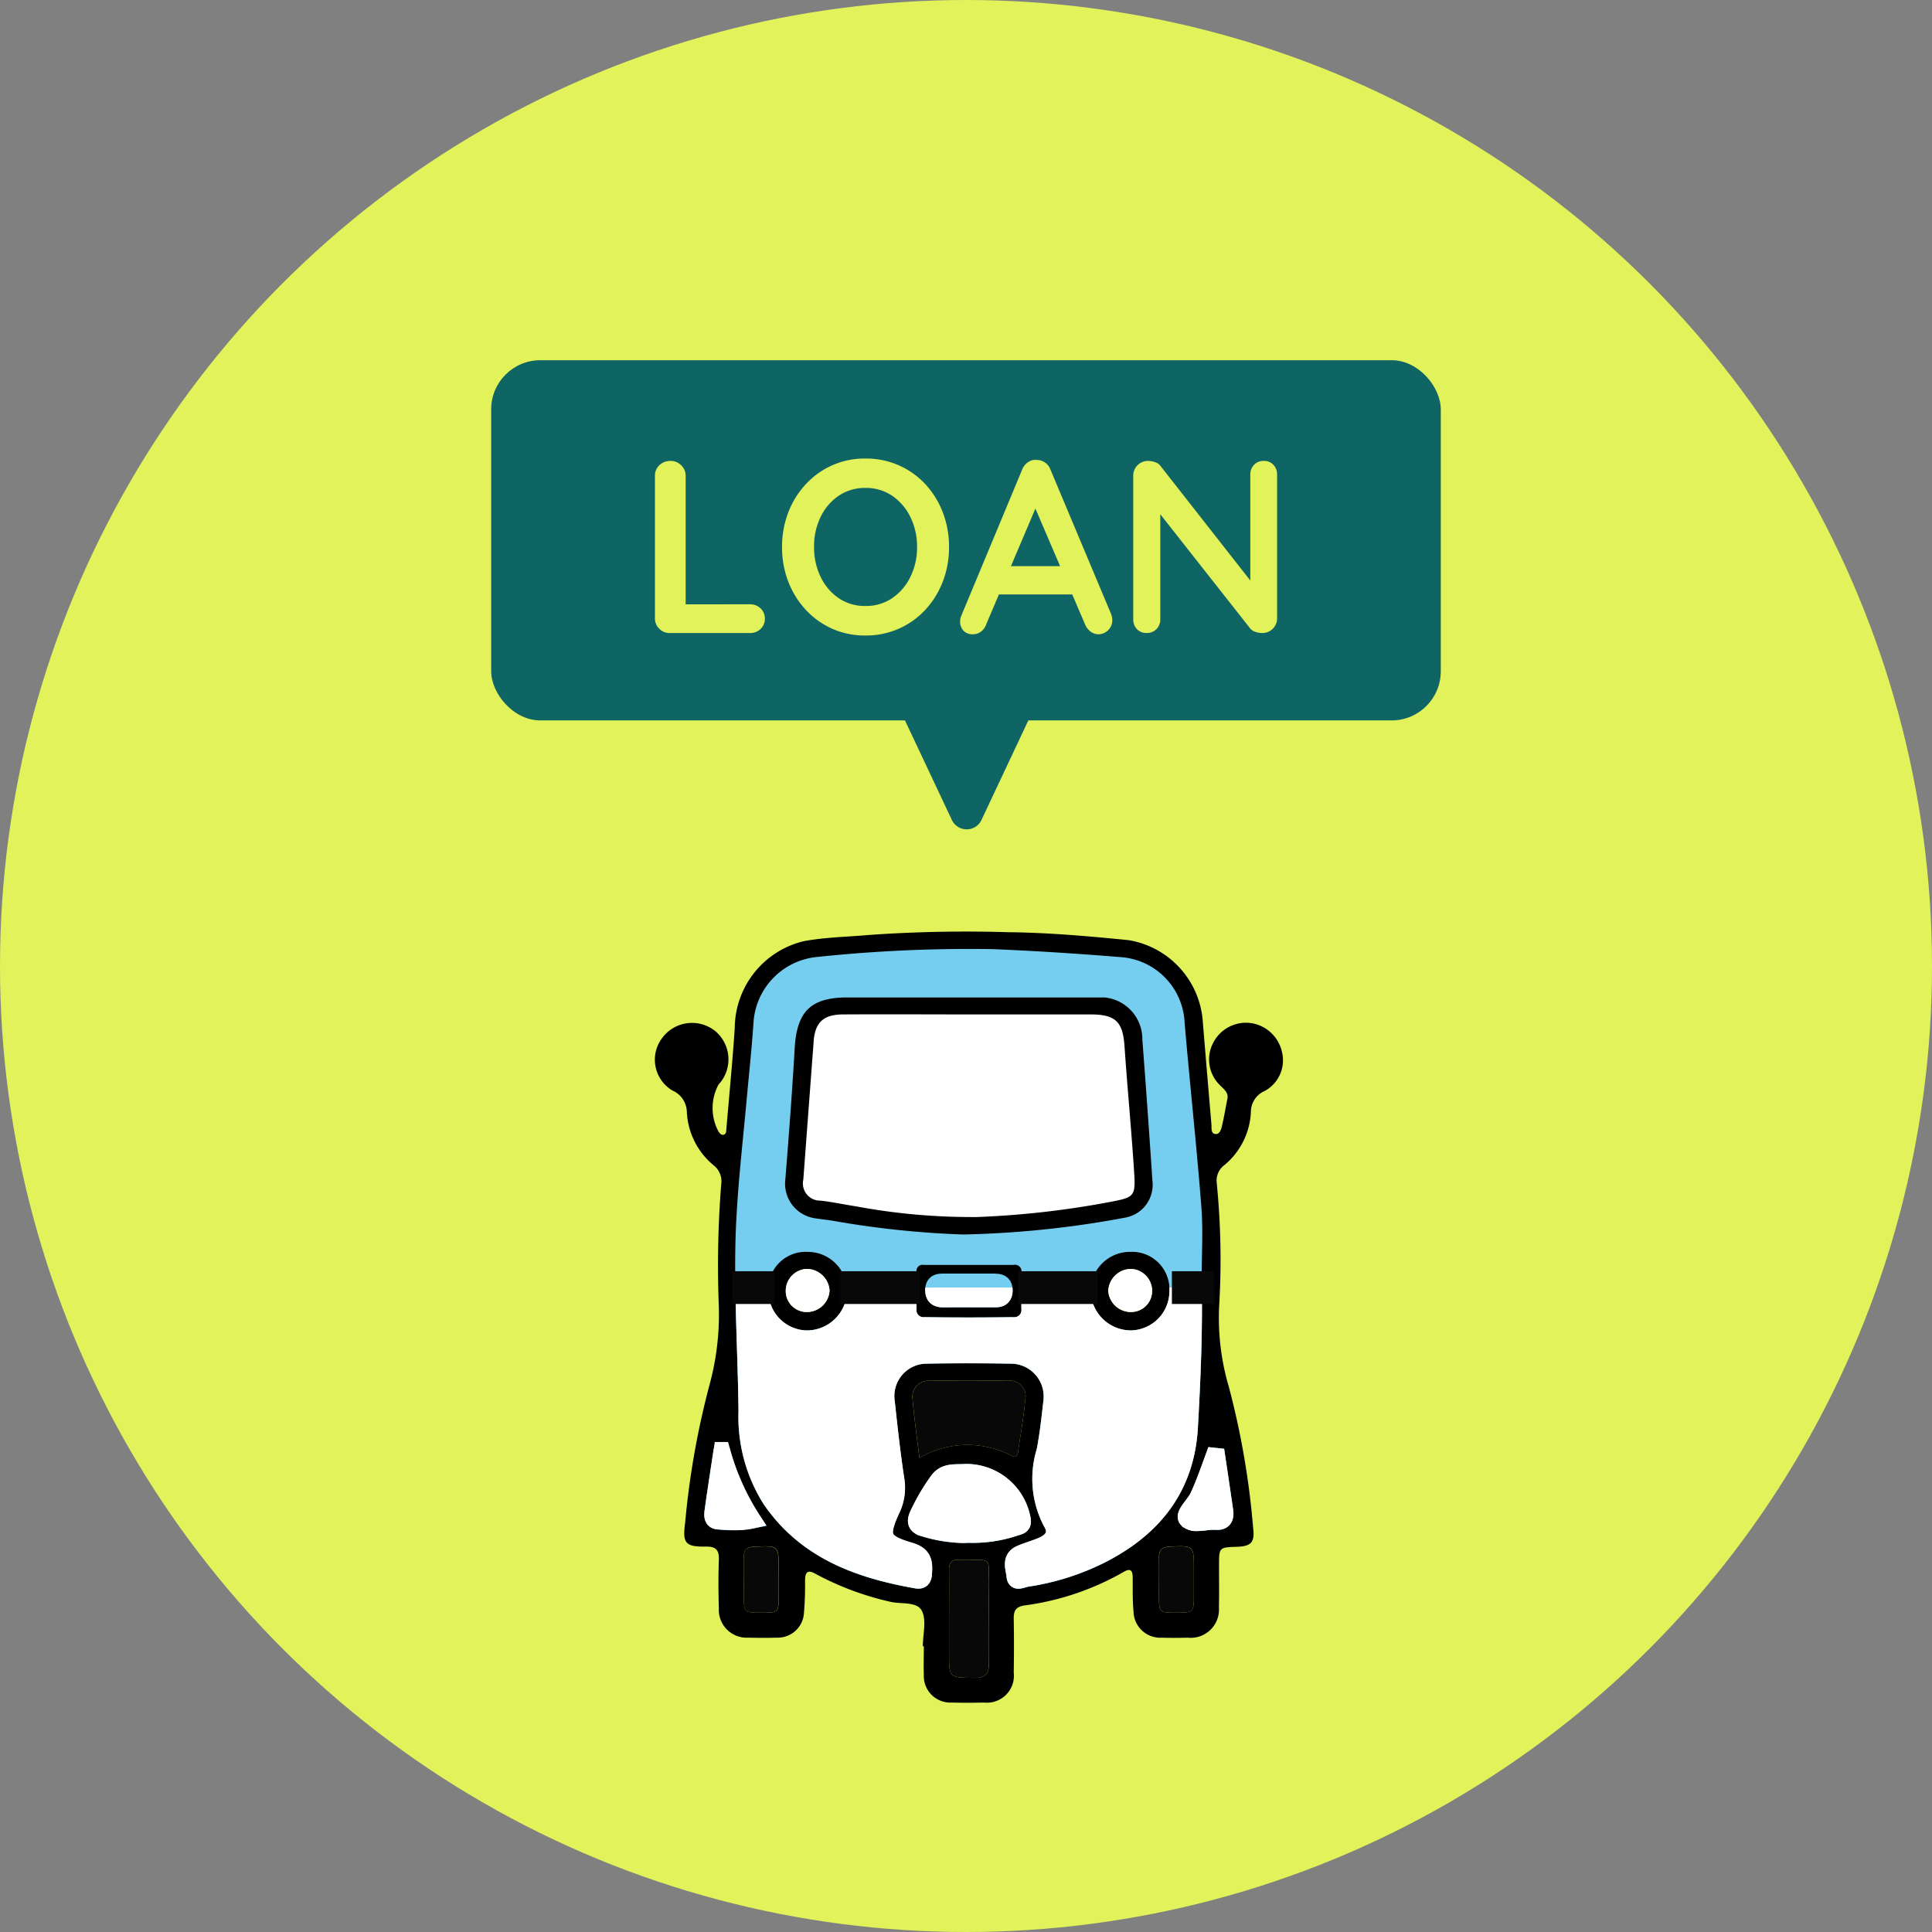 <svg xmlns="http://www.w3.org/2000/svg" xmlns:xlink="http://www.w3.org/1999/xlink" width="118" height="118" viewBox="0 0 118 118">
  <rect x="0" y="0" width="118" height="118" fill="#808080" stroke="none"/>
  <defs>
    <clipPath id="clip-path">
      <rect id="Rectangle_185" data-name="Rectangle 185" width="36.224" height="21.734" fill="#fff" stroke="#707070" stroke-width="1"/>
    </clipPath>
  </defs>
  <g id="Vehicle_-_Loan" data-name="Vehicle - Loan" transform="translate(-136 -1410)">
    <circle id="Ellipse_48" data-name="Ellipse 48" cx="59" cy="59" r="59" transform="translate(136 1410)" fill="#e1f25b"/>
    <g id="Group_8877" data-name="Group 8877" transform="translate(0 2)">
      <g id="Group_8874" data-name="Group 8874" transform="translate(176 1464.909)">
        <path id="Path_189" data-name="Path 189" d="M21.021,10.064c-.173-2.683-.428-5.36-.615-8.041C20.3.468,19.845.007,18.253,0Q14.421,0,10.59,0C7.9,0,5.206-.008,2.515.009,1.246.017.728.548.656,1.809c-.024.41-.061.821-.092,1.231Q.286,6.773.007,10.508a1.091,1.091,0,0,0,1.1,1.328c.762.087,1.515.25,2.272.367a39.977,39.977,0,0,0,7.532.674,56.8,56.8,0,0,0,8.66-.977c1.437-.276,1.547-.35,1.451-1.836" transform="translate(8.805 4.749)" fill="#fff"/>
        <g id="Group_122" data-name="Group 122" transform="translate(0 0)">
          <path id="Path_173" data-name="Path 173" d="M38.317,7.432a2.287,2.287,0,0,0-1.841-1.844,2.249,2.249,0,0,0-2.381,1.2,2.189,2.189,0,0,0,.452,2.618c.217.228.495.415.418.8-.109.544-.2,1.091-.326,1.631-.052.228-.141.541-.4.517-.3-.027-.23-.365-.249-.588q-.268-3.117-.524-6.235A5.43,5.43,0,0,0,28.938.513C26.494.269,24.045.054,21.587.027a84.61,84.61,0,0,0-8.478.166c-1.341.12-2.7.137-4.019.383A5.493,5.493,0,0,0,4.876,5.883c-.136,2.055-.338,4.1-.511,6.157-.011.129.006.282-.139.346s-.239-.054-.325-.152a3.027,3.027,0,0,1-.017-2.9A2.256,2.256,0,0,0,3.7,6.079a2.261,2.261,0,0,0-3.287.453A2.185,2.185,0,0,0,1.078,9.7a1.453,1.453,0,0,1,.871,1.289,4.506,4.506,0,0,0,1.659,3.293,1.227,1.227,0,0,1,.443,1.125A62.285,62.285,0,0,0,3.9,22.776a16.339,16.339,0,0,1-.569,4.912A50.447,50.447,0,0,0,1.846,36.1c-.165,1.237,0,1.471,1.259,1.45.649-.01.826.235.8.838-.035.977-.029,1.957,0,2.934a1.7,1.7,0,0,0,1.8,1.791c.581.014,1.164.019,1.744,0a1.6,1.6,0,0,0,1.653-1.5,19.423,19.423,0,0,0,.067-1.978c.006-.495.132-.713.653-.412a17.9,17.9,0,0,0,4.513,1.689c.675.176,1.653-.03,1.962.55s.067,1.44.067,2.178h.06c0,.582-.02,1.164,0,1.745a1.62,1.62,0,0,0,1.7,1.692c.66.018,1.322.014,1.983,0a1.648,1.648,0,0,0,1.809-1.83c.017-1.084.019-2.168,0-3.251-.009-.487.084-.762.659-.85A16.571,16.571,0,0,0,28.626,39.1c.443-.264.553-.066.556.356.005.687-.015,1.377.051,2.059a1.632,1.632,0,0,0,1.728,1.6c.529.017,1.058.011,1.586,0a1.728,1.728,0,0,0,1.9-1.852c.022-.845.006-1.692.007-2.538,0-1.126,0-1.126,1.092-1.161.86-.027,1.1-.27.993-1.124a49.32,49.32,0,0,0-1.488-8.652,14.893,14.893,0,0,1-.577-5.147,47.309,47.309,0,0,0-.166-7.359,1.177,1.177,0,0,1,.475-1.032A4.472,4.472,0,0,0,36.4,11.02a1.394,1.394,0,0,1,.852-1.3,2.128,2.128,0,0,0,1.066-2.286M3.869,36c-.418-.022-.369-.4-.331-.676.17-1.223.361-2.444.545-3.665a14.941,14.941,0,0,0,1.911,4.272A6.979,6.979,0,0,1,3.869,36m3.692,3.6c0,.317,0,.634,0,.951,0,1.039,0,1.039-1.07,1.036-1.048,0-1.057-.01-1.06-1.063,0-.766.016-1.533,0-2.3-.013-.467.16-.649.642-.669,1.493-.063,1.492-.081,1.492,1.408Zm11.951,5.967c-1.548-.018-1.548.015-1.548-1.53V41.9c0-.976.011-1.952,0-2.928-.007-.431.153-.627.6-.618,2.174.044,1.8-.28,1.821,1.685.019,1.529-.021,3.06.015,4.589.015.664-.168.947-.886.939m-.371-8.747a8.1,8.1,0,0,1-2.707-.379c-.449-.116-.6-.365-.392-.819a12.229,12.229,0,0,1,1.237-2.112c.436-.6,1.093-.459,1.671-.507a3.49,3.49,0,0,1,3.508,2.93c.044.357-.2.388-.419.454a8.107,8.107,0,0,1-2.9.432m-3.408-8.285a.972.972,0,0,1,1.07-1.107q2.377-.051,4.755,0A.952.952,0,0,1,22.615,28.6c-.09,1.049-.281,2.089-.431,3.133-.04.281-.1.427-.455.244a5.782,5.782,0,0,0-5.575.163c-.144-1.2-.317-2.4-.42-3.607M27.206,38.1a15.052,15.052,0,0,1-4.521,1.413c-.24.037-.67.31-.71-.153s-.338-1.092.352-1.391c.435-.188.9-.312,1.334-.5.631-.274.945-.742.547-1.388a5.732,5.732,0,0,1-.4-4.362c.191-.983.3-1.985.412-2.982a2.506,2.506,0,0,0-2.48-2.858q-2.577-.042-5.155,0a2.478,2.478,0,0,0-2.437,2.811c.177,1.6.346,3.2.594,4.793a3.058,3.058,0,0,1-.278,1.83c-.736,1.611-.609,1.981,1.128,2.49.858.251.881.751.83,1.418-.022.288-.121.446-.444.389-3.525-.623-6.755-1.784-8.9-4.9A9.456,9.456,0,0,1,5.6,29.279c-.039-3.277-.241-6.55-.2-9.829.045-3.122.429-6.216.707-9.318.134-1.5.291-3,.4-4.5a3.8,3.8,0,0,1,3.476-3.6,88.375,88.375,0,0,1,10.6-.473c2.638.106,5.275.278,7.907.493a3.705,3.705,0,0,1,3.355,3.528c.32,3.735.726,7.463,1.019,11.2.115,1.471.019,2.959.019,4.438.072,3.014-.058,6.023-.226,9.03-.208,3.728-2.226,6.221-5.459,7.849m5.716,1.485c0,.317,0,.634,0,.951,0,1.043-.012,1.051-1.071,1.052s-1.055,0-1.058-1.048c0-.766.012-1.533,0-2.3-.009-.451.139-.66.634-.683,1.5-.07,1.5-.089,1.5,1.393Zm1.9-4.2c.058.407-.075.683-.546.648-.619-.047-1.429.282-1.8-.152-.251-.295.46-.893.689-1.386.421-.91.734-1.852,1.1-2.842.185,1.244.373,2.487.551,3.732" transform="translate(0 0)"/>
          <path id="Path_174" data-name="Path 174" d="M44.888,21.844c-.2-2.9-.4-5.791-.622-8.685a3.057,3.057,0,0,0-3.33-3.063c-2.563-.006-5.125,0-7.688,0H25.72c-2.461,0-3.541,1.071-3.684,3.536-.156,2.686-.36,5.371-.574,8.053a2.631,2.631,0,0,0,2.229,2.893c.338.055.68.088,1.019.14a57.327,57.327,0,0,0,8.1.857A60.476,60.476,0,0,0,42.8,24.536a2.532,2.532,0,0,0,2.092-2.693M33.54,24.006a38.439,38.439,0,0,1-7.242-.648c-.729-.113-1.453-.269-2.185-.354a1.049,1.049,0,0,1-1.058-1.277q.269-3.591.537-7.181c.029-.395.065-.789.088-1.184.069-1.212.567-1.722,1.788-1.73,2.588-.016,5.176,0,7.765,0q3.685,0,7.369,0c1.531,0,1.968.447,2.071,1.941.179,2.579.425,5.153.591,7.733.092,1.429-.014,1.5-1.4,1.765a54.7,54.7,0,0,1-8.328.94" transform="translate(-13.992 -6.583)"/>
          <path id="Path_175" data-name="Path 175" d="M50.865,57.057c-.871.005-1.743,0-2.614,0H45.479a.875.875,0,0,0-.985.974c-.007.739-.008,1.479,0,2.218a.923.923,0,0,0,.992,1q2.693.039,5.386,0A.937.937,0,0,0,51.9,60.207c0-.713,0-1.426,0-2.139a.9.9,0,0,0-1.032-1.011m-1.023,2.592c-.554,0-1.107,0-1.66,0v0c-.527,0-1.054,0-1.581,0-.381,0-.584-.167-.577-.576.007-.39.226-.491.562-.49q1.621.005,3.242,0c.353,0,.539.14.537.515s-.169.541-.523.545" transform="translate(-29.017 -37.215)"/>
          <path id="Path_176" data-name="Path 176" d="M21.406,54.785a2.778,2.778,0,0,0-2.915,2.863A2.9,2.9,0,0,0,21.3,60.582,2.963,2.963,0,0,0,24.3,57.634a2.9,2.9,0,0,0-2.891-2.849m.005,4.17a1.279,1.279,0,0,1-1.361-1.246,1.342,1.342,0,0,1,1.24-1.382,1.408,1.408,0,0,1,1.435,1.3,1.384,1.384,0,0,1-1.314,1.329" transform="translate(-12.061 -35.733)"/>
          <path id="Path_177" data-name="Path 177" d="M78,54.785a2.9,2.9,0,0,0-2.9,2.844,2.961,2.961,0,0,0,2.987,2.953,2.9,2.9,0,0,0,2.819-2.926A2.786,2.786,0,0,0,78,54.785m.037,4.171a1.382,1.382,0,0,1-1.361-1.283,1.4,1.4,0,0,1,1.387-1.347,1.34,1.34,0,0,1,1.289,1.336,1.281,1.281,0,0,1-1.316,1.294" transform="translate(-48.986 -35.733)"/>
          <path id="Path_180" data-name="Path 180" d="M24.212,59.217a1.342,1.342,0,0,0-1.24,1.382,1.279,1.279,0,0,0,1.361,1.246,1.384,1.384,0,0,0,1.314-1.329,1.408,1.408,0,0,0-1.435-1.3" transform="translate(-14.981 -38.623)" fill="#fff"/>
          <path id="Path_181" data-name="Path 181" d="M51.233,83.376c.353.184.415.037.455-.244.15-1.044.341-2.084.431-3.133a.951.951,0,0,0-1.055-1.175q-2.377-.05-4.755,0a.972.972,0,0,0-1.069,1.107c.1,1.2.275,2.4.419,3.607a5.782,5.782,0,0,1,5.575-.163" transform="translate(-29.503 -51.396)" fill="#080808"/>
          <path id="Path_183" data-name="Path 183" d="M52.254,110.293c-.448-.009-.608.187-.6.618.014.975,0,1.952,0,2.928v2.136c0,1.546,0,1.512,1.548,1.53.718.009.9-.274.886-.939-.035-1.529,0-3.06-.015-4.589-.024-1.965.353-1.641-1.821-1.685" transform="translate(-33.69 -71.938)" fill="#080808"/>
          <path id="Path_184" data-name="Path 184" d="M16.249,107.96c-.483.021-.655.2-.642.669.021.766,0,1.532,0,2.3,0,1.053.011,1.061,1.06,1.063,1.064,0,1.065,0,1.07-1.036,0-.317,0-.634,0-.951v-.634c0-1.489,0-1.472-1.492-1.409" transform="translate(-10.179 -70.402)" fill="#080808"/>
          <path id="Path_186" data-name="Path 186" d="M89.172,107.952c-.494.023-.642.232-.634.683.015.766,0,1.533,0,2.3,0,1.049,0,1.049,1.058,1.048s1.067-.009,1.071-1.052c0-.317,0-.634,0-.951v-.634c0-1.482,0-1.463-1.5-1.393" transform="translate(-57.749 -70.395)" fill="#080808"/>
          <path id="Path_187" data-name="Path 187" d="M81.009,59.216a1.4,1.4,0,0,0-1.387,1.347,1.382,1.382,0,0,0,1.361,1.283A1.281,1.281,0,0,0,82.3,60.552a1.34,1.34,0,0,0-1.289-1.336" transform="translate(-51.933 -38.623)" fill="#fff"/>
          <rect id="Rectangle_81" data-name="Rectangle 81" width="38.357" height="47.091" transform="translate(0 0)" fill="none"/>
          <g id="Group_258" data-name="Group 258" transform="translate(3.514 1.526)">
            <path id="Path_178" data-name="Path 178" d="M52.382,97.819a3.49,3.49,0,0,0-3.508-2.93c-.578.048-1.235-.094-1.671.507a12.246,12.246,0,0,0-1.237,2.112c-.207.453-.058.7.392.818a8.087,8.087,0,0,0,2.707.379,8.1,8.1,0,0,0,2.9-.432c.217-.065.463-.1.419-.454" transform="translate(-33.436 -63.411)" fill="#75ceef" stroke="#75ceef" stroke-width="1"/>
            <path id="Path_179" data-name="Path 179" d="M52.708,61.464q-1.621.006-3.242,0c-.336,0-.555.1-.562.49-.007.409.2.575.577.576.527,0,1.054,0,1.581,0v0c.554,0,1.107,0,1.66,0,.354,0,.521-.185.523-.545s-.184-.516-.537-.515" transform="translate(-35.412 -41.614)" fill="#75ceef" stroke="#75ceef" stroke-width="1"/>
            <path id="Path_182" data-name="Path 182" d="M10.675,91.05c-.184,1.222-.375,2.442-.545,3.665-.038.277-.087.654.331.676a6.98,6.98,0,0,0,2.125-.069,14.941,14.941,0,0,1-1.911-4.272" transform="translate(-10.106 -60.913)" fill="#75ceef" stroke="#75ceef" stroke-width="1"/>
            <path id="Path_185" data-name="Path 185" d="M93.99,93.853c-.228.493-.94,1.091-.689,1.386.369.434,1.179.1,1.8.152.47.035.6-.241.545-.648-.178-1.245-.366-2.488-.551-3.732-.369.989-.682,1.932-1.1,2.842" transform="translate(-64.335 -60.887)" fill="#75ceef" stroke="#75ceef" stroke-width="1"/>
            <path id="Path_188" data-name="Path 188" d="M43.025,24.08c0-1.48.1-2.967-.019-4.438-.292-3.737-.7-7.466-1.019-11.2a3.7,3.7,0,0,0-3.355-3.528C36,4.7,33.365,4.526,30.726,4.42a88.378,88.378,0,0,0-10.6.473,3.8,3.8,0,0,0-3.476,3.6c-.1,1.5-.262,3-.4,4.5-.278,3.1-.663,6.2-.707,9.319-.047,3.279.156,6.552.195,9.829a9.456,9.456,0,0,0,1.469,5.43c2.148,3.119,5.378,4.28,8.9,4.9.323.057.422-.1.444-.389.051-.667.027-1.167-.831-1.418-1.736-.509-1.864-.879-1.128-2.49a3.059,3.059,0,0,0,.278-1.83c-.248-1.59-.417-3.193-.594-4.793a2.477,2.477,0,0,1,2.436-2.811c1.718-.032,3.437-.03,5.155,0A2.507,2.507,0,0,1,34.352,31.6c-.113,1-.222,2-.412,2.982a5.734,5.734,0,0,0,.4,4.362c.4.645.085,1.114-.547,1.388-.435.188-.9.312-1.334.5-.69.3-.393.922-.352,1.391s.471.189.71.153a15.052,15.052,0,0,0,4.521-1.413c3.233-1.628,5.251-4.121,5.459-7.849.168-3.007.3-6.017.226-9.03M19.377,27.709a2.9,2.9,0,0,1-2.813-2.934,2.778,2.778,0,0,1,2.916-2.863,2.9,2.9,0,0,1,2.89,2.849,2.963,2.963,0,0,1-2.993,2.948M31.991,26.9q-2.693.034-5.386,0a.923.923,0,0,1-.992-1c-.01-.739-.009-1.479,0-2.218a.874.874,0,0,1,.985-.974q1.386,0,2.773,0c.871,0,1.743,0,2.614,0a.9.9,0,0,1,1.032,1.011c0,.713,0,1.426,0,2.139A.937.937,0,0,1,31.991,26.9m-3.039-5.05a57.225,57.225,0,0,1-8.1-.857c-.339-.052-.681-.085-1.019-.14A2.631,2.631,0,0,1,17.6,17.961c.215-2.683.418-5.367.574-8.053.143-2.465,1.223-3.535,3.684-3.536q3.765,0,7.529,0c2.563,0,5.125,0,7.688,0a3.056,3.056,0,0,1,3.33,3.063c.224,2.894.425,5.789.622,8.685a2.532,2.532,0,0,1-2.092,2.693,60.437,60.437,0,0,1-9.987,1.037m10.287,5.858a2.961,2.961,0,0,1-2.987-2.953,2.9,2.9,0,0,1,2.9-2.844,2.786,2.786,0,0,1,2.911,2.871,2.9,2.9,0,0,1-2.819,2.926" transform="translate(-13.648 -4.386)" fill="#75ceef" stroke="#75ceef" stroke-width="1"/>
          </g>
          <g id="Mask_Group_13" data-name="Mask Group 13" transform="translate(1.035 21.734)" clip-path="url(#clip-path)">
            <path id="Union_9" data-name="Union 9" d="M18.46,37.833c-.041-.47-.338-1.092.353-1.392.435-.188.9-.311,1.334-.5.631-.275.943-.743.545-1.388a5.734,5.734,0,0,1-.4-4.361c.192-.985.3-1.985.413-2.983a2.508,2.508,0,0,0-2.48-2.858c-1.718-.027-3.437-.031-5.155,0a2.479,2.479,0,0,0-2.437,2.811c.177,1.6.348,3.2.593,4.794a3.059,3.059,0,0,1-.277,1.829c-.736,1.611-.61,1.981,1.128,2.49.857.251.881.75.83,1.417-.022.289-.121.446-.445.391-3.525-.624-6.754-1.785-8.9-4.9a9.473,9.473,0,0,1-1.47-5.431c-.038-3.276-.24-6.548-.193-9.828.043-3.122.428-6.215.706-9.32.134-1.5.291-3,.4-4.5A3.8,3.8,0,0,1,6.475.506a88.425,88.425,0,0,1,10.6-.472c2.64.1,5.276.277,7.907.492A3.705,3.705,0,0,1,28.34,4.053c.32,3.737.727,7.465,1.018,11.2.116,1.472.02,2.958.02,4.438.07,3.014-.06,6.024-.228,9.03-.208,3.728-2.225,6.221-5.459,7.85a15.043,15.043,0,0,1-4.521,1.412,3.327,3.327,0,0,1-.475.113C18.575,38.1,18.479,38.039,18.46,37.833ZM2.916,20.389a2.9,2.9,0,0,0,2.813,2.934,2.965,2.965,0,0,0,2.992-2.949,2.9,2.9,0,0,0-2.889-2.849H5.813A2.778,2.778,0,0,0,2.916,20.389ZM25.5,17.526A2.9,2.9,0,0,0,22.6,20.369a2.959,2.959,0,0,0,2.986,2.952A2.9,2.9,0,0,0,28.409,20.4a2.784,2.784,0,0,0-2.9-2.871ZM11.961,19.292c-.005.739-.008,1.479,0,2.218a.923.923,0,0,0,.993,1q2.692.041,5.386,0a.939.939,0,0,0,1.025-1.05c-.005-.712,0-1.425,0-2.138a.9.9,0,0,0-1.033-1.011c-.871.006-1.743,0-2.614,0H12.946A.876.876,0,0,0,11.961,19.292ZM4.53,5.521c-.156,2.687-.359,5.371-.575,8.054a2.632,2.632,0,0,0,2.229,2.893c.338.056.679.089,1.018.139a57.228,57.228,0,0,0,8.1.857,60.532,60.532,0,0,0,9.987-1.036,2.532,2.532,0,0,0,2.091-2.694q-.293-4.344-.622-8.685a3.056,3.056,0,0,0-3.328-3.063q-3.845-.008-7.689,0H8.213C5.753,1.987,4.674,3.057,4.53,5.521Zm8.393,29.394c-.45-.116-.6-.365-.393-.819a12.285,12.285,0,0,1,1.236-2.112c.436-.6,1.095-.46,1.671-.506a3.489,3.489,0,0,1,3.509,2.929c.043.358-.2.389-.419.454a8.1,8.1,0,0,1-2.9.432c-.128.011-.256.016-.383.016A9.34,9.34,0,0,1,12.923,34.916Zm16.043-.564c-.251-.295.459-.893.689-1.386.421-.909.734-1.853,1.1-2.842.184,1.244.372,2.488.551,3.733.058.4-.075.681-.545.647a3.5,3.5,0,0,0-.653.034,4.617,4.617,0,0,1-.514.041A.778.778,0,0,1,28.966,34.351ZM.357,34.478c-.42-.022-.371-.4-.332-.676.169-1.224.362-2.444.545-3.664a14.925,14.925,0,0,0,1.911,4.272,4.367,4.367,0,0,1-1.06.116C1.06,34.526.707,34.5.357,34.478ZM14.069,20.913c-.381,0-.584-.166-.577-.575.008-.391.227-.492.563-.49q1.621.005,3.241,0c.352,0,.538.141.538.515s-.17.542-.523.544c-.555.005-1.106,0-1.662,0v0h-1.58Z" transform="translate(2.481 -20.208)" fill="#fff" stroke="#fff" stroke-width="1"/>
          </g>
          <path id="Path_378" data-name="Path 378" d="M10,42h2.578" transform="translate(-5.275 -20.266)" fill="none" stroke="#080808" stroke-width="2"/>
          <path id="Path_381" data-name="Path 381" d="M10,42h2.578" transform="translate(21.576 -20.266)" fill="none" stroke="#080808" stroke-width="2"/>
          <path id="Path_379" data-name="Path 379" d="M10,42h4.85" transform="translate(1.326 -20.266)" fill="none" stroke="#080808" stroke-width="2"/>
          <path id="Path_380" data-name="Path 380" d="M10,42h4.85" transform="translate(12.194 -20.266)" fill="none" stroke="#080808" stroke-width="2"/>
        </g>
      </g>
      <g id="Group_8876" data-name="Group 8876" transform="translate(0 12)">
        <g id="Group_8875" data-name="Group 8875">
          <rect id="Rectangle_201" data-name="Rectangle 201" width="57.998" height="22" rx="3" transform="translate(166 1418)" fill="#0f6464"/>
          <path id="Polygon_18" data-name="Polygon 18" d="M5.137,1.92a1,1,0,0,1,1.809,0L11.412,11.4a1,1,0,0,1-.9,1.426H1.577a1,1,0,0,1-.9-1.426Z" transform="translate(201.083 1448) rotate(180)" fill="#0f6464"/>
        </g>
        <path id="Path_14584" data-name="Path 14584" d="M-14.442-2.453a.916.916,0,0,1,.653.248.838.838,0,0,1,.263.638.821.821,0,0,1-.263.623.916.916,0,0,1-.653.248h-4.881a.887.887,0,0,1-.653-.263.887.887,0,0,1-.263-.653v-8.681a.874.874,0,0,1,.27-.653.95.95,0,0,1,.691-.263.9.9,0,0,1,.638.263.863.863,0,0,1,.278.653v8.1l-.33-.255Zm12.166-3.5a5.808,5.808,0,0,1-.375,2.1A5.355,5.355,0,0,1-3.711-2.13,4.9,4.9,0,0,1-5.333-.966a4.957,4.957,0,0,1-2.05.421A4.905,4.905,0,0,1-9.426-.966,4.92,4.92,0,0,1-11.04-2.13,5.355,5.355,0,0,1-12.1-3.85a5.808,5.808,0,0,1-.375-2.1,5.808,5.808,0,0,1,.375-2.1,5.355,5.355,0,0,1,1.059-1.72,4.92,4.92,0,0,1,1.615-1.164,4.905,4.905,0,0,1,2.043-.421,4.957,4.957,0,0,1,2.05.421A4.9,4.9,0,0,1-3.711-9.775a5.355,5.355,0,0,1,1.059,1.72A5.808,5.808,0,0,1-2.276-5.953Zm-1.953,0a4.054,4.054,0,0,0-.406-1.825,3.318,3.318,0,0,0-1.111-1.3,2.839,2.839,0,0,0-1.637-.481,2.839,2.839,0,0,0-1.637.481,3.272,3.272,0,0,0-1.1,1.292,4.1,4.1,0,0,0-.4,1.832,4.118,4.118,0,0,0,.4,1.825,3.261,3.261,0,0,0,1.1,1.3,2.839,2.839,0,0,0,1.637.481,2.839,2.839,0,0,0,1.637-.481,3.318,3.318,0,0,0,1.111-1.3A4.054,4.054,0,0,0-4.229-5.953Zm7.465-2.9L-.008-1.222a.924.924,0,0,1-.323.443A.79.79,0,0,1-.8-.621a.753.753,0,0,1-.6-.225A.819.819,0,0,1-1.6-1.4a.994.994,0,0,1,.045-.285l3.74-8.982a.98.98,0,0,1,.368-.466.787.787,0,0,1,.533-.135.88.88,0,0,1,.5.158.89.89,0,0,1,.338.443l3.695,8.8a1.011,1.011,0,0,1,.075.36.832.832,0,0,1-.263.646.839.839,0,0,1-.578.24.788.788,0,0,1-.488-.165,1.074,1.074,0,0,1-.338-.451L2.8-8.762ZM.457-3.054l.826-1.727H5.339l.285,1.727ZM16.949-11.21a.766.766,0,0,1,.586.24.844.844,0,0,1,.225.6v8.757a.887.887,0,0,1-.263.653.887.887,0,0,1-.653.263,1.254,1.254,0,0,1-.4-.068.687.687,0,0,1-.308-.188l-5.9-7.495.391-.24v7.149a.829.829,0,0,1-.233.6.809.809,0,0,1-.608.24A.766.766,0,0,1,9.2-.936a.844.844,0,0,1-.225-.6v-8.757a.887.887,0,0,1,.263-.653.887.887,0,0,1,.653-.263,1.262,1.262,0,0,1,.436.083.633.633,0,0,1,.33.248l5.723,7.3-.255.18v-6.969a.844.844,0,0,1,.225-.6A.784.784,0,0,1,16.949-11.21Z" transform="translate(196.24 1435.36)" fill="#e1f25b"/>
      </g>
    </g>
  </g>
</svg>
